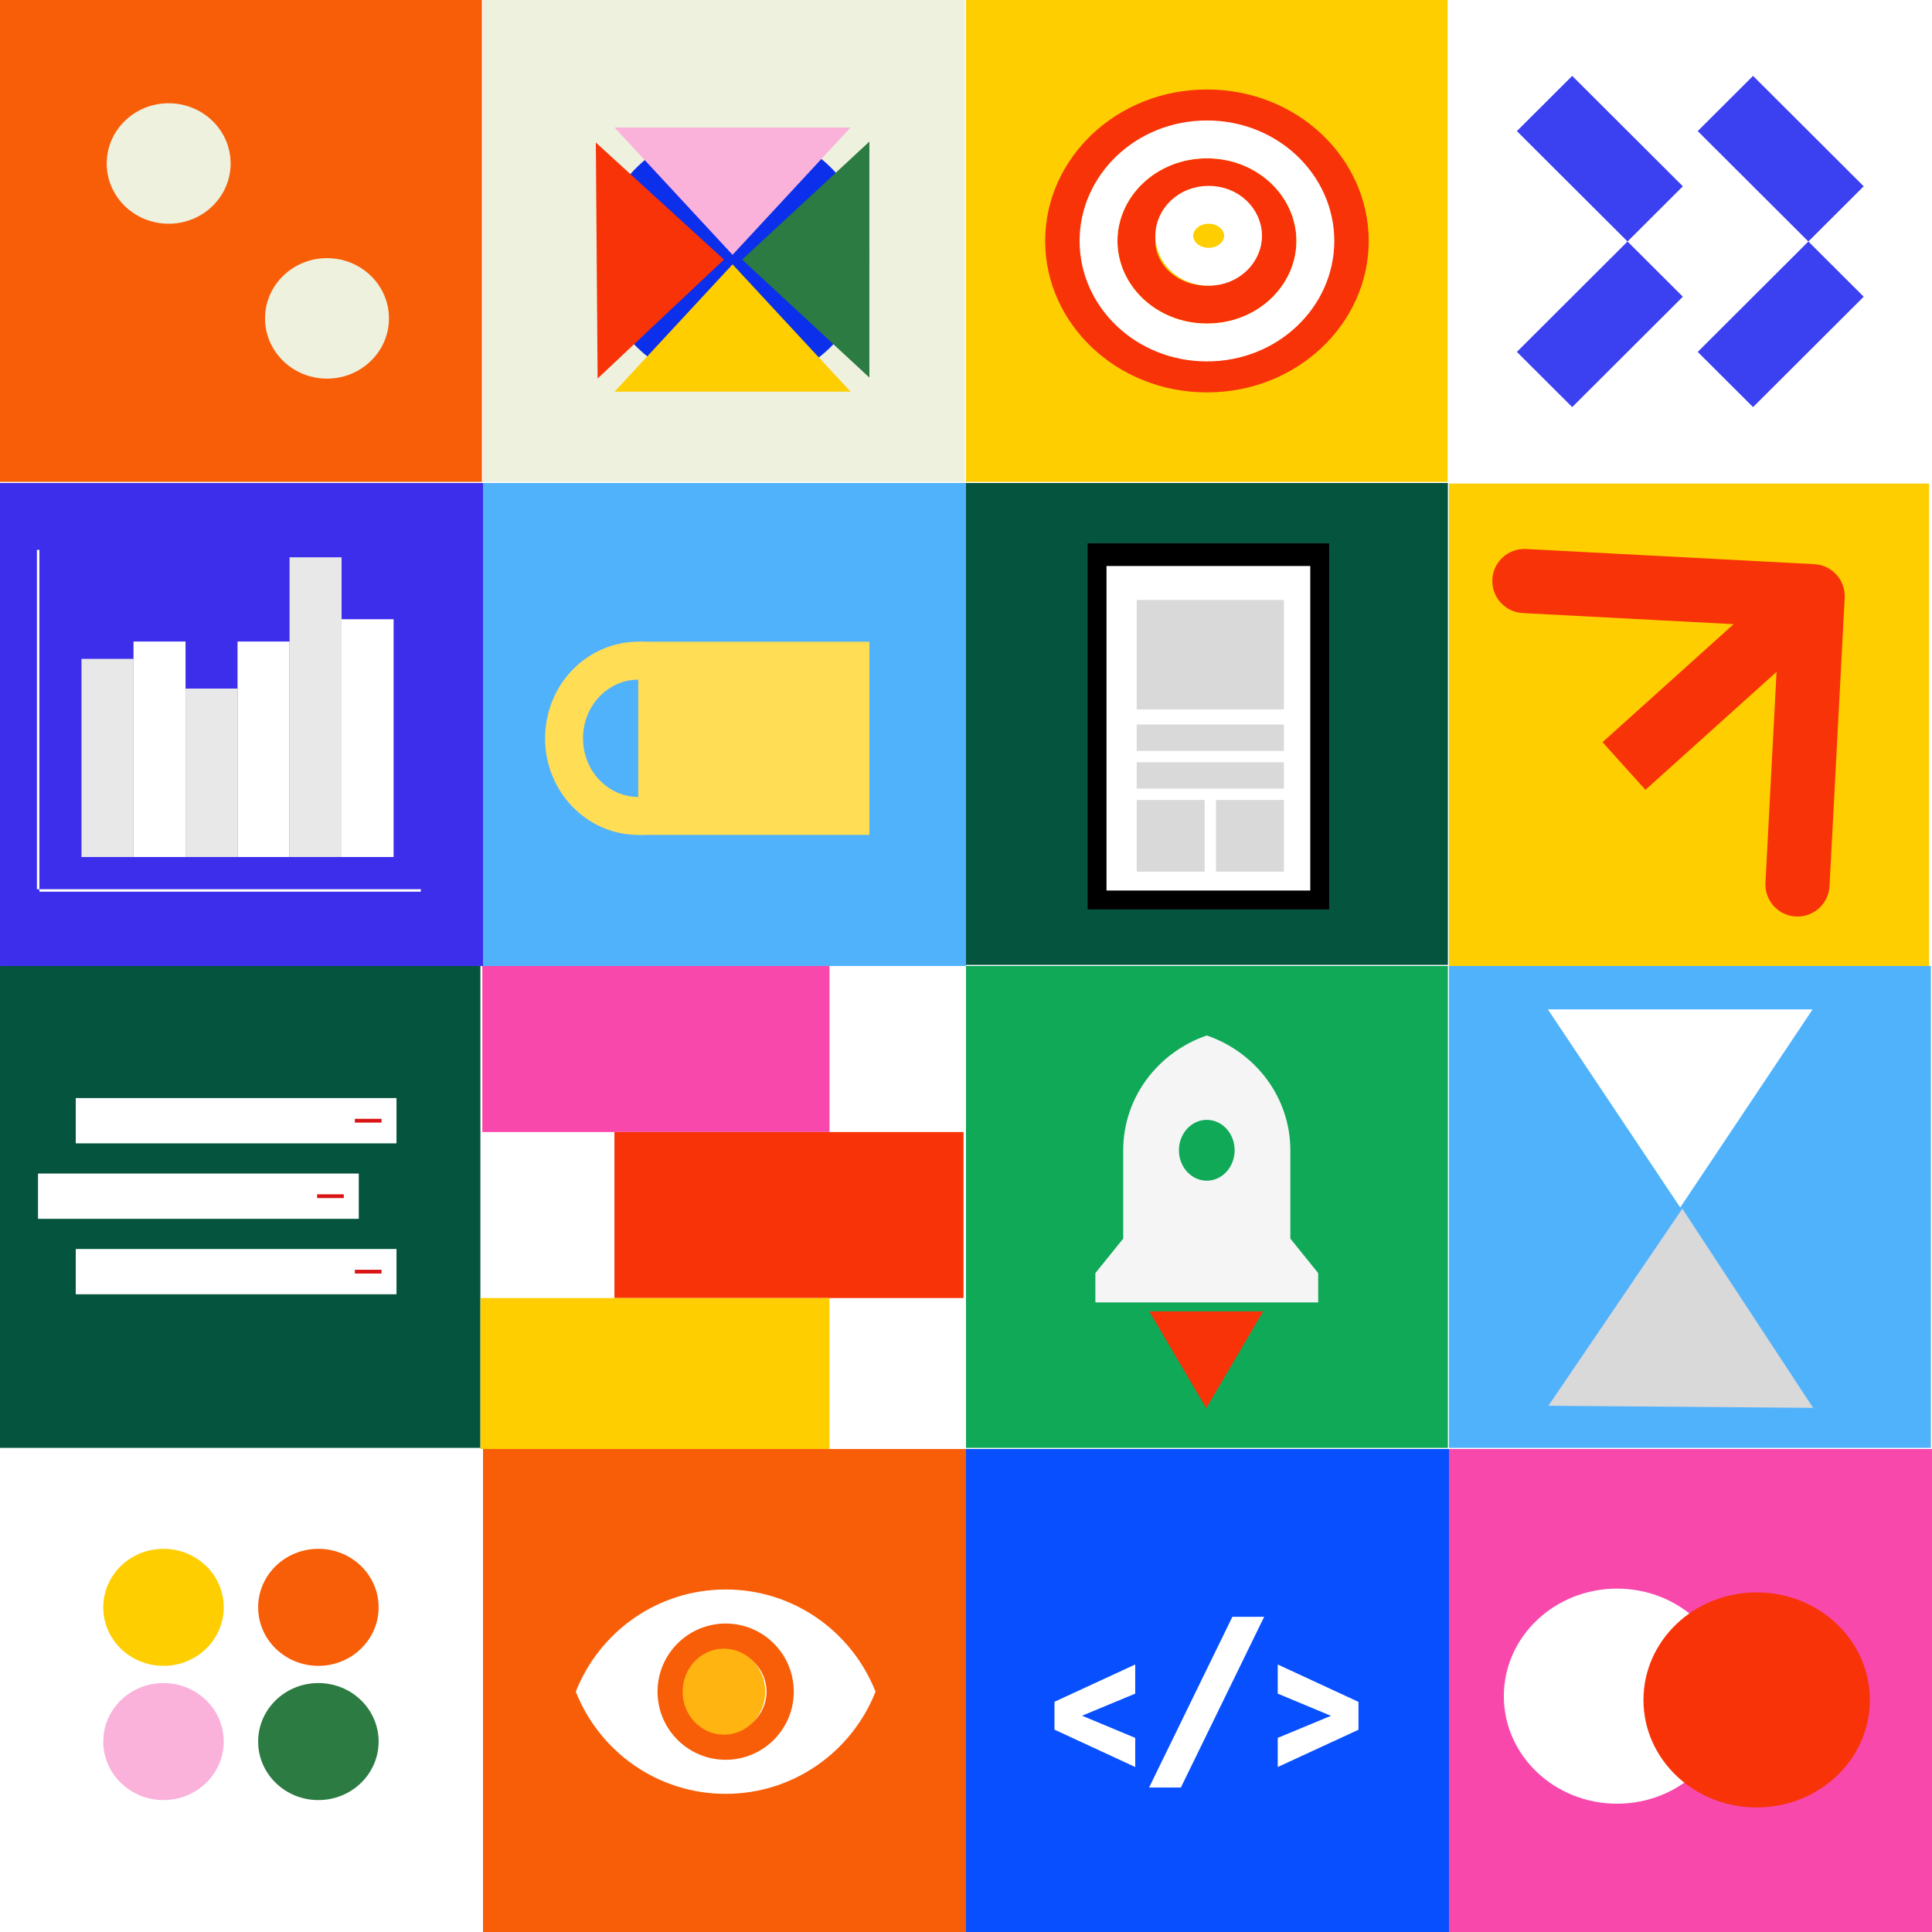 <svg width="780" height="780" viewBox="0 0 780 780" fill="none" xmlns="http://www.w3.org/2000/svg">
<rect x="0" y="0" width="780" height="780" fill="#333333" stroke="none"/>
<g clip-path="url(#clip0_1649_6284)">
<rect width="780" height="780" fill="white"/>
<g clip-path="url(#clip1_1649_6284)">
<rect width="195" height="195" fill="white"/>
<g clip-path="url(#clip2_1649_6284)">
<rect x="0.005" y="0" width="194.548" height="194.548" fill="#F85E08"/>
<ellipse cx="68.095" cy="66.008" rx="25.013" ry="24.319" fill="#EEF1DE"/>
<ellipse cx="132.02" cy="128.541" rx="25.013" ry="24.319" fill="#EEF1DE"/>
</g>
</g>
<g clip-path="url(#clip3_1649_6284)">
<rect width="195" height="195" transform="translate(195)" fill="white"/>
<rect x="195.003" y="-0.001" width="194.548" height="194.548" fill="#EEF1DE"/>
<ellipse cx="296.231" cy="103.836" rx="54.524" ry="52.111" fill="#0B2FEB"/>
<path d="M295.748 106.731L343.385 158.118H248.112L295.748 106.731Z" fill="#FECE00"/>
<path d="M292.3 104.8L241.272 152.822L240.555 57.551L292.3 104.8Z" fill="#F83308"/>
<path d="M295.748 102.871L248.111 51.483L343.384 51.483L295.748 102.871Z" fill="#FAB2DB"/>
<path d="M299.608 104.801L350.996 57.164L350.996 152.438L299.608 104.801Z" fill="#2B7B42"/>
</g>
<g clip-path="url(#clip4_1649_6284)">
<rect width="194.548" height="194.548" transform="translate(390)" fill="white"/>
<rect x="390.002" y="-0.001" width="194.548" height="194.548" fill="#FECE00"/>
<path d="M544.945 97.275C544.945 126.355 519.608 150.775 487.276 150.775C454.943 150.775 429.606 126.355 429.606 97.275C429.606 68.194 454.943 43.774 487.276 43.774C519.608 43.774 544.945 68.194 544.945 97.275Z" stroke="#F83308" stroke-width="15.286"/>
<path d="M515.762 97.274C515.762 110.908 503.596 122.982 487.275 122.982C470.954 122.982 458.788 110.908 458.788 97.274C458.788 83.64 470.954 71.566 487.275 71.566C503.596 71.566 515.762 83.64 515.762 97.274Z" stroke="#F83308" stroke-width="15.286"/>
<path d="M531.049 97.274C531.049 119.52 511.857 138.269 487.276 138.269C462.695 138.269 443.502 119.52 443.502 97.274C443.502 75.029 462.695 56.28 487.276 56.28C511.857 56.28 531.049 75.029 531.049 97.274Z" stroke="white" stroke-width="15.286"/>
<path d="M501.864 95.189C501.864 101.624 496.131 107.696 487.968 107.696C479.805 107.696 474.072 101.624 474.072 95.189C474.072 88.754 479.805 82.682 487.968 82.682C496.131 82.682 501.864 88.754 501.864 95.189Z" stroke="white" stroke-width="15.286"/>
</g>
<g clip-path="url(#clip5_1649_6284)">
<rect width="195" height="195" transform="translate(584.548)" fill="white"/>
<rect x="584.55" y="-0.001" width="194.548" height="194.548" fill="white"/>
<path d="M612.405 142.071L634.741 164.357L679.413 119.786L657.077 97.5L612.405 142.071Z" fill="#3B40F0"/>
<path d="M634.742 30.642L612.406 52.927L657.078 97.499L679.414 75.213L634.742 30.642Z" fill="#3B40F0"/>
<path d="M685.421 142.071L707.757 164.357L752.429 119.785L730.093 97.5L685.421 142.071Z" fill="#3B40F0"/>
<path d="M707.754 30.642L685.418 52.927L730.09 97.499L752.426 75.213L707.754 30.642Z" fill="#3B40F0"/>
</g>
<g clip-path="url(#clip6_1649_6284)">
<rect width="195" height="195" transform="translate(0 390)" fill="white"/>
<rect x="0.002" y="390" width="194.548" height="194.548" fill="#05543E"/>
<rect x="30.585" y="443.32" width="129.492" height="18.281" fill="white"/>
<line x1="143.266" y1="452.461" x2="154.038" y2="452.461" stroke="#DA1414" stroke-width="1.523"/>
<rect x="15.351" y="473.789" width="129.492" height="18.281" fill="white"/>
<line x1="128.031" y1="482.93" x2="138.804" y2="482.93" stroke="#DA1414" stroke-width="1.523"/>
<rect x="30.585" y="504.258" width="129.492" height="18.281" fill="white"/>
<line x1="143.266" y1="513.398" x2="154.038" y2="513.398" stroke="#DA1414" stroke-width="1.523"/>
</g>
<g clip-path="url(#clip7_1649_6284)">
<rect width="195" height="195" transform="translate(194 390)" fill="white"/>
<rect x="193.032" y="390.194" width="194.548" height="194.548" fill="white"/>
<rect x="194.734" y="390" width="140.156" height="67.031" fill="#F848AC"/>
<rect x="248.055" y="457.031" width="141.68" height="67.031" fill="#F83308"/>
<rect x="193.211" y="524.062" width="141.68" height="60.938" fill="#FECE00"/>
</g>
<rect width="195" height="195" transform="translate(390 390)" fill="white"/>
<rect x="390.001" y="390" width="194.548" height="194.548" fill="#0FA958"/>
<path d="M467.52 531.957H506.898C503.179 541.676 496.105 549.404 487.209 553.467C478.313 549.404 471.24 541.676 467.52 531.957ZM520.942 500.048L532.187 513.979V525.815H442.231V513.979L453.476 500.048V464.393C453.476 443 467.554 424.794 487.209 418.05C506.864 424.794 520.942 443 520.942 464.393V500.048ZM487.209 476.677C490.191 476.677 493.051 475.383 495.16 473.079C497.269 470.776 498.454 467.651 498.454 464.393C498.454 461.135 497.269 458.01 495.16 455.707C493.051 453.403 490.191 452.109 487.209 452.109C484.227 452.109 481.367 453.403 479.258 455.707C477.149 458.01 475.965 461.135 475.965 464.393C475.965 467.651 477.149 470.776 479.258 473.079C481.367 475.383 484.227 476.677 487.209 476.677Z" fill="#F5F5F5"/>
<path d="M486.985 568.529L464.003 529.446L509.968 529.446L486.985 568.529Z" fill="#F83308"/>
<g clip-path="url(#clip8_1649_6284)">
<rect width="195" height="195" transform="translate(585 390)" fill="white"/>
<rect x="585.001" y="390" width="194.548" height="194.548" fill="#51B2FC"/>
<path d="M678.354 487.5L624.921 407.52L731.788 407.52L678.354 487.5Z" fill="white"/>
<path d="M679.195 487.987L731.995 568.387L625.133 567.543L679.195 487.987Z" fill="#D9D9D9"/>
</g>
<g clip-path="url(#clip9_1649_6284)">
<rect width="195" height="195" transform="translate(0 195)" fill="white"/>
<rect y="195" width="195" height="195" fill="#3D2EEC"/>
<rect x="32.904" y="266" width="21" height="80" fill="#E8E8E8"/>
<rect x="53.904" y="259" width="21" height="87" fill="white"/>
<rect x="74.904" y="278" width="21" height="68" fill="#E8E8E8"/>
<rect x="95.904" y="259" width="21" height="87" fill="white"/>
<rect x="116.904" y="225" width="21" height="121" fill="#E8E8E8"/>
<rect x="137.904" y="250" width="21" height="96" fill="white"/>
<line x1="15.404" y1="222" x2="15.404" y2="359" stroke="white"/>
<line x1="169.904" y1="359.5" x2="15.904" y2="359.5" stroke="white"/>
</g>
<g clip-path="url(#clip10_1649_6284)">
<rect width="195" height="195" transform="translate(195 195)" fill="white"/>
<rect x="194.997" y="195.001" width="195" height="195" fill="#51B2FC"/>
<rect x="257.678" y="259.072" width="93.321" height="78" fill="#FFDD55"/>
<path d="M287.623 298.072C287.623 315.645 273.955 329.411 257.676 329.411C241.398 329.411 227.73 315.645 227.73 298.072C227.73 280.498 241.398 266.732 257.676 266.732C273.955 266.732 287.623 280.498 287.623 298.072Z" stroke="#FFDD55" stroke-width="15.321"/>
</g>
<rect width="195" height="195" transform="translate(390 195)" fill="white"/>
<rect x="390.001" y="195" width="194.548" height="194.548" fill="#05543E"/>
<rect x="439.111" y="219.375" width="97.5" height="147.773" fill="black"/>
<rect x="446.729" y="228.516" width="82.266" height="131.016" fill="white"/>
<rect x="458.916" y="242.227" width="59.414" height="44.18" fill="#D9D9D9"/>
<rect x="458.916" y="292.5" width="59.414" height="10.664" fill="#D9D9D9"/>
<rect x="458.916" y="307.734" width="59.414" height="10.664" fill="#D9D9D9"/>
<rect x="490.908" y="322.969" width="27.422" height="28.945" fill="#D9D9D9"/>
<rect x="458.916" y="322.969" width="27.422" height="28.945" fill="#D9D9D9"/>
<g clip-path="url(#clip11_1649_6284)">
<rect width="195" height="195" transform="translate(585 195)" fill="white"/>
<rect x="583.849" y="195.231" width="195" height="195" fill="#FECE00"/>
<path d="M744.748 241.384C745.124 234.242 739.639 228.148 732.497 227.772L616.115 221.646C608.973 221.271 602.879 226.755 602.503 233.897C602.127 241.039 607.612 247.133 614.754 247.509L718.204 252.954L712.76 356.404C712.384 363.546 717.869 369.64 725.01 370.016C732.152 370.392 738.246 364.907 738.622 357.766L744.748 241.384ZM664.307 318.883L740.479 250.328L723.154 231.078L646.982 299.633L664.307 318.883Z" fill="#F83308"/>
</g>
<g clip-path="url(#clip12_1649_6284)">
<rect width="195" height="195" transform="translate(0 585)" fill="white"/>
<rect x="7" y="585" width="195" height="194.548" fill="white"/>
<ellipse cx="66.006" cy="648.924" rx="24.319" ry="23.624" fill="#FECE00"/>
<ellipse cx="66.006" cy="703.118" rx="24.319" ry="23.624" fill="#FAB2DB"/>
<ellipse cx="128.54" cy="703.118" rx="24.319" ry="23.624" fill="#2B7B42"/>
<ellipse cx="128.54" cy="648.924" rx="24.319" ry="23.624" fill="#F85E08"/>
</g>
<g clip-path="url(#clip13_1649_6284)">
<rect width="195" height="195" transform="translate(195 585)" fill="white"/>
<rect x="194.995" y="585" width="195" height="195" fill="#F85E08"/>
<path d="M292.969 641.714C265.466 641.714 241.978 658.821 232.462 682.969C241.978 707.116 265.466 724.223 292.969 724.223C320.472 724.223 343.959 707.116 353.476 682.969C343.959 658.821 320.472 641.714 292.969 641.714ZM292.969 710.472C277.787 710.472 265.466 698.15 265.466 682.969C265.466 667.787 277.787 655.465 292.969 655.465C308.15 655.465 320.472 667.787 320.472 682.969C320.472 698.15 308.15 710.472 292.969 710.472ZM292.969 666.467C283.838 666.467 276.467 673.838 276.467 682.969C276.467 692.1 283.838 699.47 292.969 699.47C302.1 699.47 309.471 692.1 309.471 682.969C309.471 673.838 302.1 666.467 292.969 666.467Z" fill="white"/>
<ellipse cx="292.273" cy="682.969" rx="16.676" ry="17.37" fill="#FFB411"/>
</g>
<g clip-path="url(#clip14_1649_6284)">
<rect width="195" height="195" transform="translate(390 585)" fill="white"/>
<rect x="389.998" y="585.001" width="195" height="195" fill="#084FFF"/>
<path d="M458.32 701.63V713.394L425.722 698.302V687.053L458.32 672.002V683.766L436.852 692.678L458.32 701.63ZM510.375 652.752L476.747 721.672H463.914L497.542 652.752H510.375ZM515.858 683.766V672.002L548.456 687.093V698.342L515.858 713.394V701.63L537.326 692.717L515.858 683.766Z" fill="white"/>
</g>
<g clip-path="url(#clip15_1649_6284)">
<rect width="195" height="195" transform="translate(584.999 585)" fill="#F848AC"/>
<rect x="584.031" y="585.194" width="195" height="195" fill="#F848AC"/>
<ellipse cx="652.845" cy="684.785" rx="45.703" ry="43.418" fill="white"/>
<ellipse cx="709.212" cy="686.309" rx="45.703" ry="43.418" fill="#F83308"/>
</g>
</g>
<defs>
<clipPath id="clip0_1649_6284">
<rect width="780" height="780" fill="white"/>
</clipPath>
<clipPath id="clip1_1649_6284">
<rect width="195" height="195" fill="white"/>
</clipPath>
<clipPath id="clip2_1649_6284">
<rect width="2324.74" height="194.934" fill="white"/>
</clipPath>
<clipPath id="clip3_1649_6284">
<rect width="195" height="195" fill="white" transform="translate(195)"/>
</clipPath>
<clipPath id="clip4_1649_6284">
<rect width="194.548" height="194.548" fill="white" transform="translate(390)"/>
</clipPath>
<clipPath id="clip5_1649_6284">
<rect width="195" height="195" fill="white" transform="translate(584.548)"/>
</clipPath>
<clipPath id="clip6_1649_6284">
<rect width="195" height="195" fill="white" transform="translate(0 390)"/>
</clipPath>
<clipPath id="clip7_1649_6284">
<rect width="195" height="195" fill="white" transform="translate(194 390)"/>
</clipPath>
<clipPath id="clip8_1649_6284">
<rect width="195" height="195" fill="white" transform="translate(585 390)"/>
</clipPath>
<clipPath id="clip9_1649_6284">
<rect width="195" height="195" fill="white" transform="translate(0 195)"/>
</clipPath>
<clipPath id="clip10_1649_6284">
<rect width="195" height="195" fill="white" transform="translate(195 195)"/>
</clipPath>
<clipPath id="clip11_1649_6284">
<rect width="195" height="195" fill="white" transform="translate(585 195)"/>
</clipPath>
<clipPath id="clip12_1649_6284">
<rect width="195" height="195" fill="white" transform="translate(0 585)"/>
</clipPath>
<clipPath id="clip13_1649_6284">
<rect width="195" height="195" fill="white" transform="translate(195 585)"/>
</clipPath>
<clipPath id="clip14_1649_6284">
<rect width="195" height="195" fill="white" transform="translate(390 585)"/>
</clipPath>
<clipPath id="clip15_1649_6284">
<rect width="195" height="195" fill="white" transform="translate(584.999 585)"/>
</clipPath>
</defs>
</svg>
